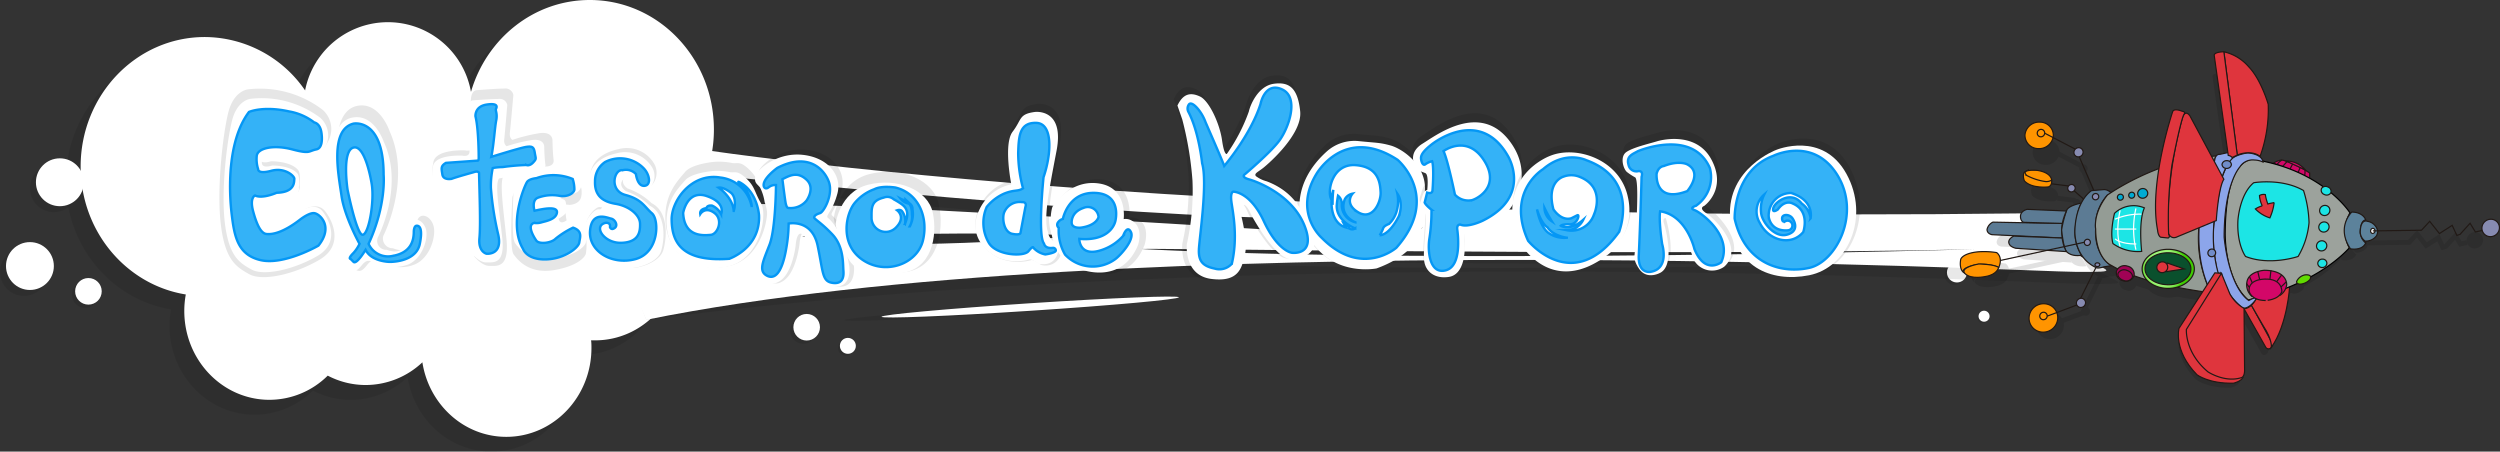 <svg xmlns="http://www.w3.org/2000/svg" xmlns:xlink="http://www.w3.org/1999/xlink" viewBox="0 0 517.12 93.41"><rect x="0" y="0" width="517.12" height="93.41" fill="#333333" stroke="none"/><defs><style>.cls-1{opacity:0.09;}.cls-19,.cls-2{fill:#fff;}.cls-3{opacity:0.12;}.cls-14,.cls-24,.cls-4{fill:none;}.cls-4,.cls-7{stroke:#000;}.cls-10,.cls-11,.cls-12,.cls-13,.cls-14,.cls-15,.cls-16,.cls-17,.cls-18,.cls-19,.cls-20,.cls-21,.cls-22,.cls-23,.cls-24,.cls-26,.cls-4,.cls-5,.cls-6,.cls-7,.cls-8,.cls-9{stroke-miterlimit:10;}.cls-5{fill:#df353d;}.cls-10,.cls-11,.cls-12,.cls-13,.cls-14,.cls-15,.cls-16,.cls-17,.cls-18,.cls-19,.cls-20,.cls-21,.cls-22,.cls-23,.cls-5,.cls-6,.cls-8,.cls-9{stroke:#211915;}.cls-10,.cls-11,.cls-12,.cls-13,.cls-14,.cls-15,.cls-16,.cls-17,.cls-18,.cls-19,.cls-20,.cls-21,.cls-22,.cls-23,.cls-24,.cls-5,.cls-6,.cls-7,.cls-8,.cls-9{stroke-width:0.25px;}.cls-6{fill:#d30768;}.cls-7{fill:#9ca29c;}.cls-8{fill:#5c7b94;}.cls-9{fill:#ff9400;}.cls-10{fill:#949c95;}.cls-11{fill:url(#Degradado_sin_nombre_22);}.cls-12{fill:#1ce5e5;}.cls-13{fill:#cebf2e;}.cls-15{fill:#60db00;}.cls-16{fill:#5c829b;}.cls-17{fill:#8ca5ea;}.cls-18{fill:#878bb1;}.cls-20{fill:#718cc9;}.cls-21{fill:url(#Degradado_sin_nombre_19);}.cls-22{fill:#a00255;}.cls-23{fill:#00abd3;}.cls-24{stroke:#fff;stroke-linecap:round;}.cls-25{opacity:0.1;}.cls-26{fill:#34b2f7;stroke:#0497f5;stroke-width:0.5px;}</style><radialGradient id="Degradado_sin_nombre_22" cx="446.6" cy="56.32" r="4.55" gradientTransform="translate(-21.24 -3.09) scale(1.05 1.04)" gradientUnits="userSpaceOnUse"><stop offset="0.12" stop-color="#b4ff94"/><stop offset="0.49" stop-color="#b3fe92"/><stop offset="0.62" stop-color="#adfc8b"/><stop offset="0.71" stop-color="#a4f880"/><stop offset="0.79" stop-color="#96f26f"/><stop offset="0.85" stop-color="#85eb59"/><stop offset="0.91" stop-color="#6fe13d"/><stop offset="0.96" stop-color="#56d61e"/><stop offset="1" stop-color="#3ecc00"/></radialGradient><radialGradient id="Degradado_sin_nombre_19" cx="1861.17" cy="361.41" r="4.8" gradientTransform="matrix(0.77, 0.71, -0.68, 0.71, -731.2, -1532.37)" gradientUnits="userSpaceOnUse"><stop offset="0.12" stop-color="#b4ff94"/><stop offset="0.55" stop-color="#3ecc00"/><stop offset="0.68" stop-color="#3dca01"/><stop offset="0.76" stop-color="#39c104"/><stop offset="0.82" stop-color="#34b309"/><stop offset="0.88" stop-color="#2b9f10"/><stop offset="0.93" stop-color="#20851a"/><stop offset="0.97" stop-color="#136525"/><stop offset="1" stop-color="#0a502d"/></radialGradient></defs><title>Recurso 2</title><g id="Capa_2" data-name="Capa 2"><g id="Humo"><path class="cls-1" d="M144.61,29.86c0-14.8-11.5-26.8-25.68-26.8-11.59,0-21.37,8-24.57,19a17.45,17.45,0,0,0-34.31-.3A25.31,25.31,0,0,0,39.3,10.72c-14.18,0-25.68,12-25.68,26.8C13.62,50.92,23.06,62,35.37,64a19.22,19.22,0,0,0-.31,3.41c0,10.15,7.88,18.38,17.61,18.38a17.15,17.15,0,0,0,12.06-5,16.92,16.92,0,0,0,7.85,1.94A17.12,17.12,0,0,0,84.31,78c1.36,8.74,8.6,15.42,17.36,15.42,9.73,0,17.61-8.23,17.61-18.38,0-.53,0-1.06-.08-1.58.28,0,.56,0,.84,0,9.73,0,17.61-8.23,17.61-18.38a19,19,0,0,0-1-5.94A27.26,27.26,0,0,0,144.61,29.86Z"/><path class="cls-2" d="M147.67,26.8C147.67,12,136.17,0,122,0,110.4,0,100.62,8,97.42,19a17.45,17.45,0,0,0-34.31-.3A25.31,25.31,0,0,0,42.36,7.66c-14.18,0-25.68,12-25.68,26.8,0,13.4,9.44,24.47,21.75,26.45a19.22,19.22,0,0,0-.31,3.41c0,10.15,7.88,18.38,17.61,18.38a17.15,17.15,0,0,0,12.06-5,16.92,16.92,0,0,0,7.85,1.94,17.12,17.12,0,0,0,11.73-4.7c1.36,8.74,8.6,15.42,17.36,15.42,9.73,0,17.61-8.23,17.61-18.38,0-.53,0-1.06-.08-1.58.28,0,.56,0,.84,0,9.73,0,17.61-8.23,17.61-18.38a19,19,0,0,0-1-5.94A27.26,27.26,0,0,0,147.67,26.8Z"/><circle class="cls-1" cx="4.95" cy="56.27" r="4.95"/><circle class="cls-2" cx="6.19" cy="55.03" r="4.95"/><ellipse class="cls-1" cx="205.43" cy="64.2" rx="30.81" ry="0.78" transform="translate(-3.76 13.58) rotate(-3.75)"/><ellipse class="cls-2" cx="213.1" cy="63.5" rx="30.81" ry="0.78" transform="translate(-3.7 14.08) rotate(-3.75)"/><circle class="cls-1" cx="11.14" cy="38.94" r="4.95"/><circle class="cls-2" cx="12.38" cy="37.7" r="4.95"/><circle class="cls-1" cx="17.61" cy="60.95" r="2.75"/><circle class="cls-2" cx="18.29" cy="60.26" r="2.75"/><circle class="cls-1" cx="166.17" cy="68.38" r="2.75"/><circle class="cls-2" cx="166.86" cy="67.69" r="2.75"/><circle class="cls-1" cx="174.97" cy="71.95" r="1.65"/><circle class="cls-2" cx="175.38" cy="71.54" r="1.65"/><circle class="cls-1" cx="410.11" cy="65.7" r="1.14"/><circle class="cls-2" cx="410.4" cy="65.41" r="1.14"/><circle class="cls-1" cx="404.27" cy="56.88" r="2.07"/><circle class="cls-2" cx="404.79" cy="56.36" r="2.07"/><path class="cls-1" d="M432.06,55c-6.19-3.71,31-3.71,14.86-3.71s-7.43-5-7.43-5C237.7,50.08,134.94,31.51,134.94,31.51c-12.38,9.9-1.24,34.66-1.24,34.66C260,49.46,422.16,58.75,432.06,58.75S438.25,58.75,432.06,55Zm-277.31-9.9c-2.48,2.48-5-3.71-2.48-6.19,0,0,82.95,8.67,120.09,8.67s22.28,3.71,16.09,3.71S157.23,42.65,154.75,45.13Zm13.62,6.19s43.33-1.24,56.95,0C225.32,51.32,182,55,168.37,51.32ZM239.46,54c-10.48-.52,98,1.59,171.56,0C411,54,303.18,57.21,239.46,54Z"/><path class="cls-2" d="M429.59,52.56c-6.19-3.71,31-3.71,14.86-3.71s-7.43-5-7.43-5C235.22,47.6,132.47,29,132.47,29c-12.38,9.9,1.24,37.14,1.24,37.14,97.8-19.81,286-9.9,295.88-9.9S435.78,56.27,429.59,52.56Zm-277.31-9.9c-2.48,2.48-5-3.71-2.48-6.19,0,0,82.95,8.67,120.09,8.67s22.28,3.71,16.09,3.71S154.75,40.18,152.27,42.65Zm13.62,6.19s43.33-1.24,56.95,0C222.84,48.84,179.51,52.56,165.89,48.84ZM237,51.56c-10.48-.52,98,1.59,171.56,0C408.54,51.56,300.71,54.74,237,51.56Z"/></g><g id="Pirinola"><g class="cls-3"><path d="M464.93,64.81l4,7.28s.48.63-.05,1.06a.64.64,0,0,1-1.07,0l-4.29-7.62A2.05,2.05,0,0,0,464.93,64.81Z"/><path d="M472.45,61.14s-.39,7.5-3.61,12c0,0,.3-1.39-1.59-4.25l-2.33-4s1.82-1.46,2-5.83l4.78.24S472.44,59.07,472.45,61.14Z"/><path d="M476.39,40.26l0-1.39a20.52,20.52,0,0,0-5.5-2.54,3.86,3.86,0,0,0-1.68.63S474.8,39,476.39,40.26Z"/><path d="M475.52,38.27a4.8,4.8,0,0,0-3.76-1.74Z"/><line x1="474.53" y1="37.78" x2="474.04" y2="38.9"/><line x1="473.04" y1="37.11" x2="472.47" y2="38.18"/><line x1="471.92" y1="36.66" x2="471.02" y2="37.64"/><path d="M470.92,36.33s-.83.52-.94.94"/><path d="M475.45,38.25a3.77,3.77,0,0,1-.1,1.31"/><path d="M467.26,36.57s-7.28-4.23-7.49,14c0,0-.19,9.13,4.51,13.23,0,0,12.71-2.52,19.88-10.22a7.14,7.14,0,0,1,.13-6.89S479.54,39.14,467.26,36.57Z"/><path d="M427.79,48.79l-13.64-.25A2.06,2.06,0,0,0,413,50s-.1.78.91,1l13.84.65A7.2,7.2,0,0,1,427.79,48.79Z"/><path d="M431.6,44.8s-2.73.43-3,1.54a22,22,0,0,0-.93,3.73s.37,3.71.91,4.23c0,0,.79,1.09,3,.75a8.53,8.53,0,0,1-1.26-5S430.71,45.73,431.6,44.8Z"/><path d="M418.24,51.28s-.81.37-1,.93c0,0-.33,1,1.34,1.44l10,.66a7.17,7.17,0,0,1-.82-2.66Z"/><path d="M428.59,46.35,420.88,46s-1.2.25-1.31,1.25c0,0-.11,1,.61,1.31l7.61.2A12.05,12.05,0,0,1,428.59,46.35Z"/><path d="M437,56.77s-2.94-2.1-2.63-6.91a9,9,0,0,1,2.32-6.66s.68,0,.75-.37a1.88,1.88,0,0,0-1.37-.71l-2.49.21s-3,1.77-3.27,7.7c0,0-.38,5.26,4.13,7.4,0,0,.27.29,1.53-.13l1.54-.24Z"/><path d="M423.1,34.1a2.62,2.62,0,0,1-2.65-2.68,2.78,2.78,0,0,1,2.92-2.53A2.62,2.62,0,0,1,426,31.57,2.78,2.78,0,0,1,423.1,34.1Z"/><path d="M457,62.41S444,61,437.46,57.06c0,0-3.1-1.15-3.13-7.2,0,0-.58-3,2.32-6.66,0,0,9.9-7.07,21.32-7.66a54.37,54.37,0,0,0-3.41,14.76A24.4,24.4,0,0,0,457,62.41Z"/><path d="M448.39,61.56c-2.83-.08-5-1.86-4.93-4s2.49-3.78,5.32-3.7,5,1.86,4.93,4S451.22,61.64,448.39,61.56Z"/><path d="M479.12,50.51a1,1,0,0,1-1-1,1,1,0,0,1,1.07-1,1,1,0,0,1,1,1A1,1,0,0,1,479.12,50.51Z"/><path d="M478.67,54.19a1,1,0,0,1-1-1,1,1,0,0,1,1.07-1,1,1,0,0,1,1,1A1,1,0,0,1,478.67,54.19Z"/><path d="M478.81,57.45a.83.83,0,0,1-.84-.85.88.88,0,0,1,.92-.8.83.83,0,0,1,.84.85A.88.88,0,0,1,478.81,57.45Z"/><path d="M479.28,47.23a1,1,0,0,1-1-1,1,1,0,0,1,1.07-1,1,1,0,0,1,1,1A1,1,0,0,1,479.28,47.23Z"/><path d="M479.28,43.11A.9.9,0,0,1,478.7,42a.94.94,0,0,1,1.26-.3.89.89,0,0,1,.57,1.13A.94.94,0,0,1,479.28,43.11Z"/><path d="M470.43,63a3,3,0,0,0,1.41-2.15S472,58,467.48,58c0,0-3.11.14-3.45,2.32a3,3,0,0,0,1,2.83"/><line x1="471.76" y1="60.28" x2="470.75" y2="61.26"/><line x1="469.9" y1="60.23" x2="470.87" y2="58.91"/><line x1="468.77" y1="58.02" x2="468.57" y2="59.69"/><line x1="466.17" y1="58.17" x2="466.54" y2="59.75"/><line x1="464.59" y1="59.31" x2="465.09" y2="60.44"/><line x1="463.96" y1="60.58" x2="464.48" y2="61.32"/><path d="M475.17,42.33a23.12,23.12,0,0,1,1.09,6.31,15.77,15.77,0,0,1-2.15,6.61s-5.51,1.87-10.32,0c0,0-1.74-2.29-1.5-7.1,0,0,.32-5.09,3.09-7.37C465.37,40.78,470.95,39.87,475.17,42.33Z"/><path d="M476.41,59.85s.73-1.1-.91-.92a2.29,2.29,0,0,0-1.65,1.3s-.08.5.71.52A2.91,2.91,0,0,0,476.41,59.85Z"/><path d="M423.55,31.77a.71.71,0,0,1-.7-.75.76.76,0,0,1,.77-.71.71.71,0,0,1,.7.75A.76.76,0,0,1,423.55,31.77Z"/><path d="M487.39,48.1a2.64,2.64,0,0,0-2.74-1.53s-3.14,2.94-.26,7.22c0,0,2.29.45,3-1.15a2.94,2.94,0,0,1-1.08-2S486.26,48.23,487.39,48.1Z"/><path d="M489.71,50.18a2.38,2.38,0,0,0-2-1.79s-1.27-.59-1.39,1.87a2.24,2.24,0,0,0,1,2,2.6,2.6,0,0,0,2.25-1.06S489.86,50.52,489.71,50.18Z"/><path d="M467.22,36.74s0-1.51-3-1.82c0,0-2.84.32-3.76,1.75,0,0-.89,1.88-1.22,2.83,0,0-1.89,9.36-1.8,10.88,0,0,0,3.14.1,3.53,0,0,.57,4.27.72,4.61l.73.08a25.36,25.36,0,0,0,1.7,4.25,15.09,15.09,0,0,0,2.3,2.47c.82.53,2.18-.61,2.85-1.72.41-.67-1.48.35-1.48.35-4.08-3-4.83-12.46-4.83-12.46,0-10.53,3.08-13.76,3.08-13.76a3,3,0,0,1,2.89-1.38A4.07,4.07,0,0,1,467.22,36.74Z"/><path d="M443.91,45.75A5.43,5.43,0,0,0,438,46.83s-.92,3.62-.31,5.93a8.34,8.34,0,0,0,5.68,1.5S442.69,48.46,443.91,45.75Z"/><path d="M432.67,53.13a.59.59,0,0,1-.56-.63.62.62,0,0,1,.62-.6.59.59,0,0,1,.56.63A.62.62,0,0,1,432.67,53.13Z"/><path d="M434.65,57.27c-.26,0-.47-.18-.46-.38a.45.45,0,0,1,.5-.35c.26,0,.47.18.46.38A.45.45,0,0,1,434.65,57.27Z"/><path d="M434.29,44.15a.6.6,0,0,1-.59-.63.64.64,0,0,1,.65-.6.6.6,0,0,1,.59.63A.64.64,0,0,1,434.29,44.15Z"/><path d="M423.92,70.15a2.73,2.73,0,0,1-2.67-2.87,2.89,2.89,0,0,1,3-2.72,2.73,2.73,0,0,1,2.67,2.87A2.89,2.89,0,0,1,423.92,70.15Z"/><path d="M460.32,34.87l-1.6.35s-.84-.19-1,1.26c0,0-6.38,14.29-.81,25.64,0,0,0,.62,1.15.59H460a26.89,26.89,0,0,1-2.43-13s.4-14.39,6-14.86A7.57,7.57,0,0,0,460.32,34.87Z"/><polyline class="cls-4" points="424.81 67 430.74 64.78 434.39 57.43"/><polyline class="cls-4" points="424.32 31.06 430.51 34.3 433.93 42.23"/><polyline class="cls-4" points="425.54 41 429.01 41.43 431.93 43.97"/><line class="cls-4" x1="415.05" y1="56.18" x2="432.11" y2="52.49"/><path d="M488.75,50.77a.46.46,0,0,1-.4-.51.48.48,0,0,1,.45-.49.46.46,0,0,1,.4.52A.48.48,0,0,1,488.75,50.77Z"/><polyline class="cls-4" points="488.77 50.26 498.34 50.13 499.96 48.38 501.86 50.78 504.37 49.17 505.29 51.15 505.92 50.95 507.89 48.76 508.93 50.47 510.3 50.17"/><path d="M511.85,51.39a1.66,1.66,0,0,1-1.63-1.75A1.77,1.77,0,0,1,512,48a1.66,1.66,0,0,1,1.63,1.75A1.77,1.77,0,0,1,511.85,51.39Z"/><path d="M468.45,44.88l1-.18a10.22,10.22,0,0,1-.83,3,6.82,6.82,0,0,1-2.87-1.76,5.3,5.3,0,0,1,1.11-.53c.1,0,.24-.07.18-.2a5.26,5.26,0,0,1-.48-1.89,1.67,1.67,0,0,1,1.15-.18,9.17,9.17,0,0,0,.5,1.85Z"/><path d="M459,58.6l-1.29-.09-7,10.91s-1.18,4.28,3.54,9.12c0,0,2.33,1.8,7.19,1.65,0,0,1.65-.35,1.87-1.29"/><path d="M459.54,40.12l-6.7-12.4s-1-1.71-1.62.85a78.38,78.38,0,0,0-2.71,22s.48,1.58,1.88.83L458,48.26S458.44,41.77,459.54,40.12Z"/><path d="M451.68,27.36s.48-.49-.42-.63c0,0-1.55-.66-1.81.12,0,0-4.79,14.1-2.95,23.29,0,0,.06,1.07.61,1.36l1.46.15s.46-.16.09-.73a77.71,77.71,0,0,1,.64-13.54S451,28.63,451.68,27.36Z"/><path d="M459,58.6l-6.89,11s-.35,4.53,4.25,8.35c0,0,3.27,2.16,6.54,1.13,0,0,.63-.1.64-1.44l-.11-12.16a7.34,7.34,0,0,1-2.79-2.82Z"/><path d="M459.53,15.07l2.62,20.3s2.54-1.16,4.5.23a27.12,27.12,0,0,0,1.6-10.21s-1.39-4.86-3.85-7.39A9.1,9.1,0,0,0,459.53,15.07Z"/><path d="M462.15,35.37l-2.62-20.3s-1.53,0-1.84.51a.25.25,0,0,0-.05.16l2.77,19.69a1.19,1.19,0,0,1,.77.41Z"/><path d="M460,38a.83.83,0,0,1-.89-.78.88.88,0,0,1,1-.73.83.83,0,0,1,.89.78A.88.88,0,0,1,460,38Z"/><path d="M457.11,55.33a.73.73,0,0,1-.72-.77.78.78,0,0,1,.8-.73.73.73,0,0,1,.72.77A.78.78,0,0,1,457.11,55.33Z"/><path d="M448.38,60.83c-2.49-.07-4.43-1.52-4.35-3.25s2.18-3.08,4.67-3,4.43,1.52,4.35,3.25S450.87,60.9,448.38,60.83Z"/><path d="M448.43,56.57l3.33,1.15-3.47.52S447.64,57.67,448.43,56.57Z"/><path d="M447.37,58.47a1,1,0,0,1-1-1.09,1.1,1.1,0,0,1,1.12-1,1,1,0,0,1,1,1.09A1.1,1.1,0,0,1,447.37,58.47Z"/><path d="M425.69,40.27s.17,1-.61,1.34c0,0-3.28.42-4.76-1.18,0,0-.6-1.49.27-1.88C420.58,38.55,424.2,38.37,425.69,40.27Z"/><path d="M425.69,40.27s0-1.46-2.78-1.87c0,0-3.54-.32-2.08,1a11,11,0,0,0,3.49,1.16A1.91,1.91,0,0,0,425.69,40.27Z"/><path d="M430.91,35.72a.86.86,0,0,1-.84-.91A.91.91,0,0,1,431,34a.86.86,0,0,1,.84.91A.91.91,0,0,1,430.91,35.72Z"/><path d="M429.55,42.61a.71.71,0,0,1-.7-.75.76.76,0,0,1,.77-.71.71.71,0,0,1,.7.75A.76.76,0,0,1,429.55,42.61Z"/><path d="M439.7,60a1.62,1.62,0,0,1-1.27-1.92,1.71,1.71,0,0,1,2.18-.91,1.62,1.62,0,0,1,1.27,1.92A1.71,1.71,0,0,1,439.7,60Z"/><path d="M439.82,60c-.77-.23-1.25-.85-1.08-1.4a1.34,1.34,0,0,1,1.71-.57c.77.23,1.25.85,1.08,1.4A1.34,1.34,0,0,1,439.82,60Z"/><path d="M431.4,65.31a.86.86,0,0,1-.84-.91.91.91,0,0,1,.93-.86.86.86,0,0,1,.84.91A.91.91,0,0,1,431.4,65.31Z"/><path d="M424,67.71a.71.71,0,0,1-.7-.75.76.76,0,0,1,.77-.71.71.71,0,0,1,.7.75A.76.76,0,0,1,424,67.71Z"/><path d="M443.54,43.84a.94.94,0,0,1-.92-1,1,1,0,0,1,1-.94.94.94,0,0,1,.92,1A1,1,0,0,1,443.54,43.84Z"/><path d="M439.16,44.22a.57.57,0,0,1-.56-.6.61.61,0,0,1,.62-.57.57.57,0,0,1,.56.6A.61.61,0,0,1,439.16,44.22Z"/><path d="M441.38,43.81a.57.57,0,0,1-.56-.6.61.61,0,0,1,.62-.57.57.57,0,0,1,.56.6A.61.61,0,0,1,441.38,43.81Z"/><path d="M470.87,62.16s.13-2.57-3.37-2.44-3.06,2.38-3.06,2.38.3,1.8,3.23,1.82C467.68,63.93,470.28,63.89,470.87,62.16Z"/><path d="M414.87,54.52s1.31.82.41,2.92a8.31,8.31,0,0,0-4.6-.52s-3,.59-2.28,1.51c0,0-.93-.53-.6-2.59,0,0,.29-1.17,3.4-1.48A15.45,15.45,0,0,1,414.87,54.52Z"/><path d="M415.28,57.45s-.31,1.42-2.62,1.78c0,0-2.78.64-4-.57s2.68-1.9,2.68-1.9S414.5,56.8,415.28,57.45Z"/></g><path class="cls-5" d="M465.69,63.08l4.18,7.66s.5.66-.06,1.12a.68.68,0,0,1-1.13,0l-4.52-8A2.16,2.16,0,0,0,465.69,63.08Z"/><path class="cls-5" d="M473.61,59.22s-.41,7.89-3.8,12.64c0,0,.31-1.47-1.67-4.47l-2.45-4.25s1.92-1.54,2.1-6.14l5,.25S473.61,57,473.61,59.22Z"/><path class="cls-6" d="M477.76,37.24l0-1.46S474.3,33.52,472,33.1a4.07,4.07,0,0,0-1.77.66S476.09,35.91,477.76,37.24Z"/><path class="cls-6" d="M476.84,35.13a5.06,5.06,0,0,0-4-1.83Z"/><line class="cls-6" x1="475.8" y1="34.62" x2="475.3" y2="35.8"/><line class="cls-6" x1="474.23" y1="33.91" x2="473.64" y2="35.05"/><line class="cls-6" x1="473.06" y1="33.44" x2="472.11" y2="34.47"/><path class="cls-6" d="M472,33.1s-.87.55-1,1"/><path class="cls-6" d="M476.77,35.12a4,4,0,0,1-.1,1.38"/><path class="cls-7" d="M468.16,33.35s-7.67-4.45-7.89,14.77c0,0-.2,9.61,4.75,13.93,0,0,13.38-2.65,20.93-10.77a7.51,7.51,0,0,1,.14-7.25S481.08,36.05,468.16,33.35Z"/><path class="cls-8" d="M426.59,46.22l-14.36-.27a2.17,2.17,0,0,0-1.21,1.5s-.1.82,1,1.09l14.58.69A7.58,7.58,0,0,1,426.59,46.22Z"/><path class="cls-8" d="M430.61,42s-2.87.45-3.17,1.63a23.19,23.19,0,0,0-1,3.93s.39,3.9,1,4.45c0,0,.83,1.14,3.11.79a9,9,0,0,1-1.33-5.29S429.67,43,430.61,42Z"/><path class="cls-8" d="M416.54,48.84s-.85.39-1,1c0,0-.35,1.05,1.41,1.51l10.48.69a7.55,7.55,0,0,1-.87-2.8Z"/><path class="cls-8" d="M427.43,43.64l-8.12-.34s-1.26.26-1.37,1.32c0,0-.11,1.06.64,1.37l8,.22A12.69,12.69,0,0,1,427.43,43.64Z"/><path class="cls-8" d="M436.25,54.62s-3.09-2.21-2.77-7.27a9.49,9.49,0,0,1,2.44-7s.71,0,.79-.39a2,2,0,0,0-1.45-.75l-2.62.22s-3.18,1.86-3.45,8.11c0,0-.4,5.53,4.35,7.79,0,0,.28.3,1.61-.13l1.62-.25Z"/><path class="cls-9" d="M421.65,30.74a2.76,2.76,0,0,1-2.79-2.82,2.93,2.93,0,0,1,3.08-2.66,2.76,2.76,0,0,1,2.79,2.82A2.93,2.93,0,0,1,421.65,30.74Z"/><path class="cls-10" d="M457.33,60.55s-13.64-1.49-20.56-5.63c0,0-3.26-1.21-3.29-7.58,0,0-.61-3.2,2.44-7,0,0,10.42-7.45,22.45-8.07,0,0-3.21,8.06-3.59,15.54A25.69,25.69,0,0,0,457.33,60.55Z"/><path class="cls-11" d="M448.29,59.66c-3-.08-5.3-2-5.19-4.19s2.62-4,5.6-3.9,5.3,2,5.19,4.19S451.27,59.74,448.29,59.66Z"/><path class="cls-12" d="M480.64,48a1,1,0,0,1-1-1.09,1.1,1.1,0,0,1,1.12-1,1,1,0,0,1,1,1.09A1.1,1.1,0,0,1,480.64,48Z"/><path class="cls-12" d="M480.17,51.9a1,1,0,0,1-1-1.09,1.1,1.1,0,0,1,1.12-1,1,1,0,0,1,1,1.09A1.1,1.1,0,0,1,480.17,51.9Z"/><path class="cls-12" d="M480.31,55.33a.87.87,0,0,1-.88-.89.93.93,0,0,1,1-.84.87.87,0,0,1,.88.89A.93.93,0,0,1,480.31,55.33Z"/><path class="cls-12" d="M480.81,44.58a1,1,0,0,1-1-1.09,1.1,1.1,0,0,1,1.12-1,1,1,0,0,1,1,1.09A1.1,1.1,0,0,1,480.81,44.58Z"/><path class="cls-12" d="M480.8,40.24A.94.94,0,0,1,480.2,39a1,1,0,0,1,1.32-.32.94.94,0,0,1,.61,1.19A1,1,0,0,1,480.8,40.24Z"/><path class="cls-6" d="M471.49,61.17A3.15,3.15,0,0,0,473,58.91s.21-2.94-4.6-3c0,0-3.27.15-3.63,2.44a3.17,3.17,0,0,0,1.09,3"/><line class="cls-13" x1="472.89" y1="58.32" x2="471.83" y2="59.35"/><line class="cls-13" x1="470.93" y1="58.26" x2="471.95" y2="56.87"/><line class="cls-13" x1="469.74" y1="55.93" x2="469.54" y2="57.69"/><line class="cls-13" x1="467" y1="56.09" x2="467.39" y2="57.75"/><line class="cls-13" x1="465.34" y1="57.29" x2="465.87" y2="58.48"/><line class="cls-14" x1="464.68" y1="58.63" x2="465.23" y2="59.41"/><path class="cls-12" d="M476.48,39.41a24.34,24.34,0,0,1,1.14,6.64,16.6,16.6,0,0,1-2.26,7s-5.8,2-10.87,0c0,0-1.84-2.41-1.58-7.48,0,0,.34-5.36,3.25-7.76C466.17,37.78,472,36.82,476.48,39.41Z"/><path class="cls-15" d="M477.78,57.86s.77-1.16-1-1a2.41,2.41,0,0,0-1.73,1.37s-.09.53.74.55A3.07,3.07,0,0,0,477.78,57.86Z"/><path class="cls-14" d="M422.13,28.3a.75.75,0,0,1-.73-.79.8.8,0,0,1,.81-.75.75.75,0,0,1,.73.79A.8.8,0,0,1,422.13,28.3Z"/><path class="cls-16" d="M489.35,45.48s-.51-1.61-2.89-1.61c0,0-3.31,3.1-.27,7.6,0,0,2.41.48,3.15-1.21a3.09,3.09,0,0,1-1.14-2.15S488.15,45.63,489.35,45.48Z"/><path class="cls-16" d="M491.79,47.67a2.51,2.51,0,0,0-2.1-1.89s-1.33-.63-1.47,2a2.36,2.36,0,0,0,1,2.09,2.74,2.74,0,0,0,2.37-1.12S491.95,48,491.79,47.67Z"/><path class="cls-17" d="M468.11,33.53s0-1.59-3.11-1.91c0,0-3,.33-4,1.84,0,0-.93,2-1.28,3,0,0-2,9.86-1.9,11.45,0,0,0,3.3.11,3.72,0,0,.6,4.5.76,4.86l.77.08A26.7,26.7,0,0,0,461.29,61a15.89,15.89,0,0,0,2.42,2.6c.86.55,2.29-.65,3-1.81.43-.71-1.56.37-1.56.37-4.29-3.12-5.09-13.12-5.09-13.12,0-11.09,3.24-14.49,3.24-14.49a3.11,3.11,0,0,1,3-1.45A4.29,4.29,0,0,1,468.11,33.53Z"/><path class="cls-12" d="M443.56,43a5.71,5.71,0,0,0-6.18,1.13s-1,3.81-.32,6.25A8.78,8.78,0,0,0,443,52S442.29,45.87,443.56,43Z"/><path class="cls-18" d="M431.73,50.78a.62.62,0,0,1-.59-.66.66.66,0,0,1,.66-.63.62.62,0,0,1,.59.66A.66.66,0,0,1,431.73,50.78Z"/><path class="cls-18" d="M433.82,55.14c-.28,0-.5-.19-.48-.4a.47.47,0,0,1,.52-.37c.28,0,.5.19.48.4A.47.47,0,0,1,433.82,55.14Z"/><path class="cls-18" d="M433.43,41.33a.63.63,0,0,1-.62-.67.67.67,0,0,1,.69-.63.63.63,0,0,1,.62.67A.67.67,0,0,1,433.43,41.33Z"/><path class="cls-9" d="M422.52,68.7a2.87,2.87,0,0,1-2.81-3,3,3,0,0,1,3.12-2.87,2.87,2.87,0,0,1,2.81,3A3,3,0,0,1,422.52,68.7Z"/><path class="cls-17" d="M460.84,31.56l-1.68.37s-.88-.2-1.08,1.33c0,0-6.71,15-.86,27,0,0,0,.65,1.22.62h2a28.31,28.31,0,0,1-2.56-13.7s.42-15.15,6.27-15.64A8,8,0,0,0,460.84,31.56Z"/><polyline class="cls-14" points="423.46 65.39 429.7 63.05 433.55 55.31"/><polyline class="cls-14" points="422.94 27.55 429.45 30.95 433.06 39.31"/><polyline class="cls-14" points="424.22 38.01 427.88 38.46 430.95 41.14"/><line class="cls-14" x1="413.18" y1="54" x2="431.14" y2="50.11"/><path class="cls-19" d="M490.78,48.29a.48.48,0,0,1-.42-.54.51.51,0,0,1,.47-.52.48.48,0,0,1,.42.54A.51.51,0,0,1,490.78,48.29Z"/><polyline class="cls-14" points="490.81 47.76 500.88 47.62 502.58 45.78 504.59 48.31 507.23 46.61 508.19 48.7 508.85 48.48 510.93 46.18 512.03 47.98 513.47 47.66"/><path class="cls-18" d="M515.1,48.95a1.75,1.75,0,0,1-1.72-1.85,1.86,1.86,0,0,1,1.9-1.75A1.75,1.75,0,0,1,517,47.2,1.86,1.86,0,0,1,515.1,48.95Z"/><path class="cls-5" d="M469.4,42.1l1-.19a10.76,10.76,0,0,1-.88,3.16,7.19,7.19,0,0,1-3-1.85,5.58,5.58,0,0,1,1.17-.56c.1,0,.25-.08.19-.22a5.54,5.54,0,0,1-.51-2,1.76,1.76,0,0,1,1.21-.19,9.66,9.66,0,0,0,.52,1.95Z"/><path class="cls-5" d="M459.5,56.54l-1.36-.1-7.42,11.48s-1.24,4.51,3.72,9.6c0,0,2.46,1.89,7.57,1.74,0,0,1.74-.37,2-1.36"/><path class="cls-5" d="M460,37.08,453,24s-1.1-1.8-1.71.9a82.53,82.53,0,0,0-2.86,23.17s.51,1.67,2,.88l8-3.32S458.87,38.82,460,37.08Z"/><path class="cls-5" d="M451.75,23.65s.5-.52-.44-.66c0,0-1.63-.69-1.91.13,0,0-5,14.85-3.1,24.52,0,0,.06,1.12.64,1.43l1.54.16s.48-.16.1-.76a81.82,81.82,0,0,1,.67-14.26S451,25,451.75,23.65Z"/><path class="cls-5" d="M459.5,56.54l-7.25,11.6s-.36,4.77,4.48,8.79c0,0,3.45,2.28,6.89,1.19,0,0,.66-.1.67-1.52l-.11-12.81a7.73,7.73,0,0,1-2.94-3Z"/><path class="cls-5" d="M460,10.71l2.76,21.37s2.68-1.23,4.74.25a28.56,28.56,0,0,0,1.68-10.75s-1.46-5.11-4.05-7.78A9.58,9.58,0,0,0,460,10.71Z"/><path class="cls-5" d="M462.78,32.08,460,10.71s-1.61,0-1.94.54a.27.27,0,0,0-.06.17l2.91,20.73a1.25,1.25,0,0,1,.81.43Z"/><path class="cls-20" d="M460.56,34.83a.88.88,0,0,1-.94-.82.93.93,0,0,1,1-.77.88.88,0,0,1,.94.82A.93.93,0,0,1,460.56,34.83Z"/><path class="cls-20" d="M457.46,53.1a.77.77,0,0,1-.76-.81.82.82,0,0,1,.84-.77.77.77,0,0,1,.76.81A.82.82,0,0,1,457.46,53.1Z"/><path class="cls-21" d="M448.27,58.89c-2.62-.07-4.67-1.6-4.58-3.43s2.29-3.24,4.91-3.17,4.67,1.6,4.58,3.43S450.89,59,448.27,58.89Z"/><path class="cls-5" d="M448.32,54.41l3.5,1.22-3.65.55S447.49,55.57,448.32,54.41Z"/><path class="cls-5" d="M447.21,56.4a1.09,1.09,0,0,1-1.07-1.15,1.16,1.16,0,0,1,1.18-1.09,1.09,1.09,0,0,1,1.07,1.15A1.16,1.16,0,0,1,447.21,56.4Z"/><path class="cls-9" d="M424.38,37.25s.18,1.08-.64,1.41c0,0-3.45.44-5-1.24,0,0-.63-1.57.28-2C419,35.44,422.82,35.24,424.38,37.25Z"/><path class="cls-9" d="M424.38,37.25s0-1.53-2.93-2c0,0-3.72-.34-2.19,1.06a11.61,11.61,0,0,0,3.68,1.22A2,2,0,0,0,424.38,37.25Z"/><path class="cls-18" d="M429.88,32.45a.91.91,0,0,1-.89-1,1,1,0,0,1,1-.9.91.91,0,0,1,.89,1A1,1,0,0,1,429.88,32.45Z"/><path class="cls-18" d="M428.44,39.7a.75.75,0,0,1-.73-.79.8.8,0,0,1,.81-.75.75.75,0,0,1,.73.79A.8.8,0,0,1,428.44,39.7Z"/><path class="cls-22" d="M439.13,58.06a1.7,1.7,0,0,1-1.34-2,1.8,1.8,0,0,1,2.29-1,1.7,1.7,0,0,1,1.34,2A1.8,1.8,0,0,1,439.13,58.06Z"/><path class="cls-22" d="M439.26,58c-.81-.24-1.32-.9-1.14-1.47a1.41,1.41,0,0,1,1.8-.61c.81.24,1.32.9,1.14,1.47A1.41,1.41,0,0,1,439.26,58Z"/><path class="cls-18" d="M430.39,63.6a.91.91,0,0,1-.89-1,1,1,0,0,1,1-.9.91.91,0,0,1,.89,1A1,1,0,0,1,430.39,63.6Z"/><path class="cls-14" d="M422.65,66.13a.75.75,0,0,1-.73-.79.8.8,0,0,1,.81-.75.75.75,0,0,1,.73.79A.8.8,0,0,1,422.65,66.13Z"/><path class="cls-23" d="M443.18,41a1,1,0,0,1-1-1,1.05,1.05,0,0,1,1.08-1,1,1,0,0,1,1,1A1.05,1.05,0,0,1,443.18,41Z"/><path class="cls-23" d="M438.57,41.41a.6.6,0,0,1-.59-.64.64.64,0,0,1,.65-.6.6.6,0,0,1,.59.64A.64.64,0,0,1,438.57,41.41Z"/><path class="cls-23" d="M440.91,41a.6.6,0,0,1-.59-.64.64.64,0,0,1,.65-.6.6.6,0,0,1,.59.64A.64.64,0,0,1,440.91,41Z"/><path class="cls-6" d="M472,60.3s.14-2.71-3.55-2.57-3.22,2.51-3.22,2.51.32,1.9,3.41,1.92C468.59,62.15,471.33,62.11,472,60.3Z"/><path class="cls-9" d="M413,52.25s1.38.86.44,3.08a8.75,8.75,0,0,0-4.84-.54s-3.12.62-2.4,1.59c0,0-1-.56-.63-2.73,0,0,.3-1.23,3.58-1.56A16.27,16.27,0,0,1,413,52.25Z"/><path class="cls-9" d="M413.42,55.33s-.33,1.5-2.75,1.87c0,0-2.93.67-4.2-.6s2.82-2,2.82-2S412.6,54.65,413.42,55.33Z"/><path class="cls-24" d="M437.58,45.3a12.86,12.86,0,0,1,5.26-1"/><line class="cls-24" x1="437.58" y1="47.38" x2="441.79" y2="47.38"/><path class="cls-24" d="M437.58,49.47s1.05,1,4.21,1"/><path class="cls-24" d="M438.53,43.6s-1.05,4.17,0,7.3"/><path class="cls-24" d="M441.79,43.21a19.2,19.2,0,0,0,0,8.34"/></g><g id="Capa_15" data-name="Capa 15"><path class="cls-25" d="M214.52,21.49s6.41-.86,4.67,8.48-2.8,15-1.83,17.86a3,3,0,0,0,.82,1.71c.66.52,1.24.44,1.4,1.63a3.32,3.32,0,0,1-4.28,3.61s-1.32-1-1.91-1a10.05,10.05,0,0,1-6.57-.33c-3.15-1.4-6.61-5.19-4.32-10.35a9.65,9.65,0,0,1,7-5.79s-1.75-8.87.27-11.58S211,22,214.52,21.49Z"/><path class="cls-25" d="M233.61,45s.89-6.8-5.17-7.81-9.52,4.32-10,5-2.1,11.21,5.95,13.78c0,0,8.79,3.68,12.36-5.3,0,0,1.28-3.82-1.28-5.29A2.54,2.54,0,0,0,233.61,45Z"/><path class="cls-2" d="M214.06,23.16s6.18-.82,4.49,8S215.84,45.23,216.77,48a2.8,2.8,0,0,0,.79,1.61c.64.49,1.2.41,1.35,1.54s-.6,4.08-4.12,3.41c0,0-1.27-1-1.83-.9a9.9,9.9,0,0,1-6.33-.31c-3-1.31-6.36-4.88-4.15-9.75a9.31,9.31,0,0,1,6.71-5.46s-1.68-8.36.27-10.9S210.69,23.61,214.06,23.16Z"/><path class="cls-2" d="M232.43,45.32s.87-6.41-5-7.35-9.18,4.07-9.67,4.71-2,10.56,5.72,13c0,0,8.46,3.46,11.92-5,0,0,1.24-3.6-1.23-5A2.48,2.48,0,0,0,232.43,45.32Z"/><path class="cls-25" d="M79.33,48.71s5.81-11.42,1.29-21.49c0,0-1.94-6-6.45-5.37S69,29.23,70.3,36.62c0,0,1.29,7.39,2.58,10.08s0,4,0,4-2.58,2-.65,4,2.58,1.34,3.23.67,1.29-2,2.58-1.34,4.52,2,7.74.67,4.52-6,3.87-8.06S87.07,44,86.43,45.35s0,8.06-5.16,6a2,2,0,0,1-1.94-2.69"/><path class="cls-25" d="M51.32,18.48a21.37,21.37,0,0,1,15.45,4.26,5.32,5.32,0,0,1,1,6.68c-2.23,3.91-2.68,2.66-3.84,2.52a35.39,35.39,0,0,0-8.16-1,1.72,1.72,0,0,0-2,1.55c-.21,1.76,2.26.87,2.26.87s4.15-.09,5.69,1.88c0,0,.51.66.24,3a1.84,1.84,0,0,1-1.44,2.21s-3.63.75-4.87,1.2c0,0-2.4.31-2,2.14A8.4,8.4,0,0,0,55.05,47s1.1.73,3-.23a44,44,0,0,0,5.15-3.55s2.54-1.48,4.08.5,3.9,7-1.18,10-11.76,4.54-14.54,3-5-3-5.88-10.26S46.06,28,47.2,23.35,51.32,18.48,51.32,18.48Z"/><path class="cls-2" d="M51.83,20.44a20.09,20.09,0,0,1,14.42,3.93,4.88,4.88,0,0,1,.92,6.18c-2.09,3.61-2.5,2.46-3.59,2.33A33.33,33.33,0,0,0,56,32a1.61,1.61,0,0,0-1.83,1.44c-.2,1.63,2.11.8,2.11.8s3.87-.09,5.31,1.74c0,0,.48.61.22,2.78a1.7,1.7,0,0,1-1.35,2s-3.39.7-4.55,1.11c0,0-2.24.28-1.89,2a7.72,7.72,0,0,0,1.31,2.91,2.85,2.85,0,0,0,2.78-.22,41.13,41.13,0,0,0,4.81-3.29s2.37-1.37,3.81.46,3.63,6.5-1.11,9.24-11,4.2-13.57,2.79S47.38,53,46.53,46.28,46.92,29.23,48,24.94,51.83,20.44,51.83,20.44Z"/><path class="cls-26" d="M51.5,23.16s2.91-1.31,8.29-.11A11.77,11.77,0,0,1,65,25.33s1.09.13,1.44,1.83c0,0,.7,3.39-1,3.74s-1.22,1-5,0-7.13-.3-7.33,1.33A6.64,6.64,0,0,0,53.4,35s-.13,1.09,2.72.33,4.83,1.13,4.76,1.67.22,2.78-3.65,2.87c0,0-2.91,1.31-4.48.57,0,0-1.15.41-.39,3.26S54,48.27,55.1,48.4s3.33-.15,7-3c0,0,1.83-1.44,2.91-1.31s4.09,2.7.85,6.72c0,0-7.11,4.11-11.94,3s-5.46-5.07-6-9.55S46.92,29.23,51.5,23.16Z"/><path class="cls-2" d="M78.12,49.18s5.6-10.57,1.24-19.9c0,0-1.87-5.6-6.22-5s-5,6.84-3.73,13.68c0,0,1.24,6.84,2.49,9.33s0,3.73,0,3.73-2.49,1.87-.62,3.73,2.49,1.24,3.11.62,1.24-1.87,2.49-1.24a9.41,9.41,0,0,0,7.46.62c3.11-1.24,4.35-5.6,3.73-7.46S85.58,44.83,85,46.07s0,7.46-5,5.6a1.85,1.85,0,0,1-1.87-2.49"/><path class="cls-26" d="M86.21,46.69c-.62,0-.62,1.24-.62,1.24,0,1.87-.62,4.35-4.35,5a4.41,4.41,0,0,1-5-2.49c3.73-8.08,3.11-14.3,3.11-14.3,0-11.81-6.22-10.57-6.22-10.57-5,1.24-3.11,10.57-2.49,14.92s3.73,9.95,3.73,9.95a7.7,7.7,0,0,1-1.24,1.87c-1.24,1.24-.62,1.24-.62,1.24l.62.62c.62.62,2.49-2.49,2.49-2.49,1.24,2.49,5,2.49,5,2.49,1.87,0,5.6-.62,6.22-3.73S86.83,46.69,86.21,46.69ZM75,48.56c-1.24,0-3.11-9.33-3.11-9.33s-1.24-8.08,1.24-8.71S76.88,38,76.88,38C77.5,41.72,76.26,48.56,75,48.56Z"/><path class="cls-25" d="M117.76,42.38s2.19,0,2.48-1.79a4.26,4.26,0,0,0-3.9-5.06c-3.25-.17-8.69-.34-10.35,5.26,0,0-.66,10.54.23,11.79s3.31,4.22,8.57,3.26,6.33-3,6.39-3.35.71-4.29-1.3-5.36c0,0-1-.53-2.66.66s-1.77-.29-1.77-.29,2-1.14,1.77-1.91-.12-1.49-.41-1.91-1.06-.18-.94-.89S117.76,42.38,117.76,42.38Z"/><path class="cls-25" d="M122.47,39.58a2.52,2.52,0,0,0,1.24,1.32c1,.54,1.47,2.11.41,1.93s-3.36,2.78-2.89,4.35-.07,7.06,6.77,7.46a9.88,9.88,0,0,1,1.71.66c1.36.6,6.66-.74,7.49-3.57s1-8-2.41-9.7A13.37,13.37,0,0,0,129.84,39s-1.65-1-.71-2.35,1.83-.06,1.77.3a2.49,2.49,0,0,0,2.59,1.92c1.83-.06,3-2.84,1.89-4.89a6.55,6.55,0,0,0-7.48-3.12C124.13,31.67,120.83,34.09,122.47,39.58Z"/><path class="cls-25" d="M147.69,33.48s-4.6.4-6,2.11-4.55,4.7-4,10.65,5.49,10.3,12.91,8.82,9.1-11.75,7.64-14.34S156.94,37,155,35.1s-2.45-1.19-3.55-1.38A13.54,13.54,0,0,0,147.69,33.48Z"/><path class="cls-25" d="M172.16,44.61S175.4,47,176.63,55c0,0,.64,4.94-3.6,4.23s-4.47-6-4.47-6-.41-4.16-1.7-5.12-1.48,2.35-1.48,2.35-.71,6.57-3.84,7.91c0,0-1.24.91-3.54-.6,0,0-2.06-.72-1.77-2.53s.65-1.75,1.18-2.78,3.25-6.52,1.48-11.28a10.61,10.61,0,0,0-.94-3.13c-.59-.84-1.3-1-1.06-2.41s4.48-5.19,9.85-4.66,8.37,4.39,7.36,8.31S171.51,44.13,172.16,44.61Z"/><path class="cls-25" d="M172.45,45.14s.83-7.42,7.32-9.11,13.42,1.07,14.48,6.42-.2,13.1-7.32,13.88-10.33-.95-11.52-3.14S173.7,51.71,172.45,45.14Z"/><path class="cls-2" d="M117.82,40.19s2.15,0,2.43-1.77-.64-4.83-3.83-5-8.53-.35-10.15,5.18c0,0-.63,10.42.24,11.65s3.25,4.18,8.41,3.23,6.2-2.95,6.26-3.3.69-4.24-1.28-5.3c0,0-1-.53-2.61.65s-1.74-.29-1.74-.29,2-1.12,1.74-1.88-.12-1.47-.41-1.88-1-.18-.93-.88S117.82,40.19,117.82,40.19Z"/><path class="cls-2" d="M122.24,40.16a2.45,2.45,0,0,0,1.22,1.28c1,.52,1.45,2,.41,1.86S120.56,46,121,47.48s-.05,6.8,6.69,7.21a9.92,9.92,0,0,1,1.69.64c1.34.58,6.57-.7,7.38-3.43s.93-7.73-2.39-9.36a13.26,13.26,0,0,0-4.89-3s-1.63-1-.7-2.27,1.8-.06,1.74.29a2.45,2.45,0,0,0,2.56,1.86c1.8-.06,3-2.73,1.86-4.71a6.53,6.53,0,0,0-7.39-3C123.87,32.54,120.61,34.87,122.24,40.16Z"/><path class="cls-2" d="M147.42,35.38s-4.36.35-5.7,1.92-4.3,4.3-3.77,9.77,5.24,9.47,12.27,8.13,8.6-10.76,7.2-13.14-1.22-3.43-3.08-5.17S152,35.78,151,35.61A13.27,13.27,0,0,0,147.42,35.38Z"/><path class="cls-2" d="M171.26,45.07s3.2,2.32,4.42,10.06c0,0,.64,4.77-3.54,4.07s-4.42-5.75-4.42-5.75-.41-4-1.69-4.94-1.45,2.27-1.45,2.27-.69,6.34-3.78,7.62c0,0-1.22.87-3.49-.58,0,0-2-.7-1.75-2.44a5.48,5.48,0,0,1,1.16-2.68c.52-1,3.19-6.28,1.45-10.87a10.08,10.08,0,0,0-.93-3c-.58-.81-1.28-.93-1-2.33s4.42-5,9.71-4.48,8.26,4.24,7.27,8S170.62,44.61,171.26,45.07Z"/><path class="cls-2" d="M172.83,46.41s.75-6.69,6.74-8.2,12.38,1,13.38,5.81-.17,11.8-6.74,12.5-9.54-.87-10.64-2.84S174,52.34,172.83,46.41Z"/><path class="cls-25" d="M98.15,53.1S99.67,55,101.23,55s4.14.53,3.53-5.53-1.53-12-.53-13.23c0,0,6.92-1.4,8.78-1.8,0,0,1.69,0,1.5-1.42s-.23-3.95-.23-3.95.14-2.07-3.07-1.46A35.92,35.92,0,0,0,106,28.93s-.68-.32-.53-1.53.72-7.76.72-7.76a1.67,1.67,0,0,0-1.89-1.32c-1.69,0-5.58.33-5.58.33s-1.19-.14-1.32,1.93a54.21,54.21,0,0,0,.32,9.11c.37,1.88-1.5,1.42-1.5,1.42s-6.1-.34-6.57,2.42A7.63,7.63,0,0,0,90,38s.86.84,4.74-.31,2.92,2.67,2.92,2.67S97.74,51.43,98.15,53.1Z"/><path class="cls-2" d="M97.72,52.56s1.42,1.76,2.88,1.72,3.88.49,3.29-5.07-1.59-11.16-.66-12.29c0,0,6.46-1.25,8.19-1.61,0,0,1.58,0,1.39-1.3s-.24-3.63-.24-3.63.12-1.9-2.88-1.36a33.69,33.69,0,0,0-4.88,1.22s-.64-.3-.51-1.41.63-7.13.63-7.13a1.58,1.58,0,0,0-1.77-1.23c-1.58,0-5.21.28-5.21.28s-1.11-.13-1.23,1.77a49.15,49.15,0,0,0,.35,8.38c.36,1.73-1.39,1.3-1.39,1.3s-5.7-.35-6.12,2.2a7,7,0,0,0,.41,4.1s.81.77,4.42-.26,2.75,2.47,2.75,2.47S97.33,51,97.72,52.56Z"/><path class="cls-26" d="M101.62,32.45s6-1.88,7.23-2.06,1.58,0,1.77,1.23.42,1.18-.35,2-1.41.51-1.41.51a44.76,44.76,0,0,0-4.89.43,11.34,11.34,0,0,0-2.05.2,18,18,0,0,0-.38,4.12A63.38,63.38,0,0,0,103,48.29c1.16,4.6-2.37,4.19-2.37,4.19s-1.73-.38-1.46-3.22,0-9.55-.08-13.51c0,0-.17-.47-1.11-.13,0,0-3.62,1-4.56,1.37,0,0-1.73.36-1.92-.91s-.36-1.73.74-2.39l6.48-.46s.32.15.3-.64c0,0,0-5.85-.67-8.53,0,0-.2-2.05,2.32-2.43s2.07.59,1.92.91.34.94.05,2.37S102.12,30.14,101.62,32.45Z"/><path class="cls-26" d="M110.56,43.59s-.7-2.27.81-2.73a8.4,8.4,0,0,1,4.36-.35c1.74.29,3-.58,3.08-1.28a7.12,7.12,0,0,0-.35-2.21,10.39,10.39,0,0,0-7.5-.17s-1.45.12-1.92.76-3.95,8.67-.87,13.84c0,0,.7,2.27,4.65,2.21s6.86-2.45,7-3.49.75-2.38-1.28-3.08a17.9,17.9,0,0,0-3.6,2.27c-.87.93-3.43,1.22-4,.41s-2-3.2-.47-3.66A3.53,3.53,0,0,0,112,46c.76-.23,3-.58,3.2-2S112.42,43.18,110.56,43.59Z"/><path class="cls-26" d="M131.54,36s.29,2.56,1.75,2.44,1.1-2.33-.12-3.6a6.77,6.77,0,0,0-8-1.33,4.74,4.74,0,0,0-2.09,4c-.11,2.85,1.46,4.19,4.25,4.65s5,2.27,5.06,4.07-.29,3.9-3.89,4-5.87-3.49-3.26-4.13c0,0,1.1-.17.93.87,0,0,.23.76,1,.17s-.06-1.8-.76-1.92-4-1.74-4.36,2.5,4.54,7.21,9.42,5.87,4.94-8.14,3.37-9.48-2-2.85-5.47-3.78-2.33-5.41-.58-5.12A2.81,2.81,0,0,1,131.54,36Z"/><path class="cls-26" d="M157,44.5s-.29-4.71-3.9-6.74c0,0-1-.52.29.41s2.21,4,2.1,4.65a7.42,7.42,0,0,0-6.51-6.1c-5.93-1-10.11,4.77-10.05,8.73s1.4,8.84,11.92,8.08C150.86,53.51,157.31,51.36,157,44.5Zm-7.85-.23a3.83,3.83,0,0,0-1.86-1.74s-1-.17-1.16.52c0,0-1.45.12-1.28,1.22,0,0,1-1.63,2.91-.23s.7,4.42-.75,4.54-5.47.53-5.7-4.53c0,0,.81-4.88,4.88-3.49S149.17,44.27,149.17,44.27Zm2.62-.64c-.23-2.91-3.14-4.82-3.14-4.82,1.1-.18,2.68,1.16,2.68,1.16C152.54,41.25,151.78,43.63,151.78,43.63Z"/><path class="cls-26" d="M174.46,56c-.12-1.45.11-5-2.33-7.56s-3.78-3.14-3.72-3.49.46-.64,1.22-.87,2.79-3.84,1.8-6.51-4.36-6.1-10.64-2.84c0,0-3.25,2.33-2.79,3.84,0,0,.23.76,1,.17a2.19,2.19,0,0,1,1.51-.47s-.05,9-1.33,12.33-2.32,5.35-.69,6.34,3.26-.18,4.18-5.76a31.12,31.12,0,0,0,.46-4.94s4.83-1,6,4.59.93,7.33,3,7.67S174.58,57.46,174.46,56Zm-7.62-14.53A4.17,4.17,0,0,1,163,43c-.35-.06-.52-1.16-.52-1.16-.18-1.1-.64-4.77-.64-4.77,1.57-.81,3.14-1.63,5,.11S166.84,41.47,166.84,41.47Z"/><path class="cls-26" d="M185.21,38.79s-2.79-.46-4.36.35A9.42,9.42,0,0,0,176.78,42c-1.8,2.21-3.19,8.43,1.63,11.74s11.34.81,12.5-4S190,39.95,185.21,38.79Zm2,7.5a3.32,3.32,0,0,0-.64-2.62s-.29-.41-1-.17c0,0,1.92,1.39-.23,3.55a2.93,2.93,0,0,1-5.06-1.92c0-2.15-.12-3.6,2.5-4.25a2,2,0,0,1,2.09.35,16.66,16.66,0,0,1,1.63,1C187.07,42.68,188.35,43.61,187.19,46.29Zm1,.52a4.24,4.24,0,0,0,.41-2.44c0-2.15-.7-2.27-.7-2.27a2.71,2.71,0,0,1-1.63-1c1,.52,1,.17,1,.17l.93.87a1.26,1.26,0,0,1,.52,1.16A5.24,5.24,0,0,1,188.18,46.81Z"/><path class="cls-26" d="M217.78,51.27c-1.69.22-1.83-.9-1.83-.9-1.35-1.54-.1-13.71-.1-13.71,1.65-4.79,2-11.13-1.49-11.24s-3.64,2.77-3.75,6.22a28.24,28.24,0,0,0,1,7.31c-1,.71-1.69.22-3.86,1.08a9.66,9.66,0,0,0-3.64,2.77,8.13,8.13,0,0,0,.4,7.38c1.5,2.66,7.27,3,8.24,1.77s1-.71,1-.71a4.43,4.43,0,0,0,2.47,1.39s2.25-.3,2.17-.86A.56.56,0,0,0,217.78,51.27Zm-5.69-8.4-1,5.28s.07.56-1.69.22-2.13-3.15-1.72-4.35a3.46,3.46,0,0,1,3.71-2.21S212.51,41.67,212.09,42.87Z"/><path class="cls-26" d="M233.93,48c-.79-1.61-1.61.79-1.61.79a10.16,10.16,0,0,1-4.2,2.84c-4.91,1.79-4.87-2.22-4.87-2.22,5.21.46,7.16-2.09,7.5-3.85s.38-5.77-4.75-5.66-6.15,5.39-6.15,5.39a1.76,1.76,0,0,0-1,.71.79.79,0,0,0,.15,1.12,9.94,9.94,0,0,0,1.31,5.55,7.86,7.86,0,0,0,10.41.91C231.72,52.85,234.72,49.6,233.93,48Zm-12.25-1.81s-.3-2.25,2.44-3.18a2.22,2.22,0,0,1,3.11,1.88s-.34,1.76-3.71,2.21C223.52,47.08,221.83,47.3,221.68,46.17Z"/><path class="cls-25" d="M274.23,29.92a8.62,8.62,0,0,1,6.42-2.21c3.77.4,4.45.25,6.85.93s7.28,4.08,7.11,9.4,1.33,12.8-10.23,17.25c0,0-12,2.64-15.75-10.84C268.62,44.45,266.43,37.12,274.23,29.92Z"/><path class="cls-2" d="M274.54,31.24a8.6,8.6,0,0,1,6.34-2.07c3.73.4,4.41.27,6.78.93s7.23,3.94,7.09,9,1.39,12.24-10,16.42c0,0-11.89,2.45-15.66-10.45C269.08,45.09,266.87,38.07,274.54,31.24Z"/><path class="cls-26" d="M289.09,33.06c-11.1-7.26-16.84,3-16.84,3-4.78,8,1.14,13.13,1.14,13.13,8.23,8.38,15.44,2.06,15.44,2.06C298.16,40.71,289.09,33.06,289.09,33.06Zm-8.15,10.85c-3-1.8-1.17-3.85-1.17-3.85a2.34,2.34,0,0,0-1.6,1.15c-1.29,3.48,2.19,4.77,2.19,4.77a3.7,3.7,0,0,1-2.82-3.67,2.12,2.12,0,0,0-.77-1.82,17.37,17.37,0,0,0-.28,2.16c.06,3.22,3.84,4.59,3.84,4.59a1.09,1.09,0,0,1-1.27,0l.08-.3L278,46.3l.43.76c-3.27-.91-3-5.32-3-5.32l.21.38a25.13,25.13,0,0,1,.15-2.84l-.5,1.78c-.77-1.82.42-7.25,5.13-6.9s5.06,3.65,5.16,5.6S284,45.71,280.93,43.91Zm8.44.75c-2.13,4.21-4,4-4,4a6.28,6.28,0,0,0,.71-1.4c.17-.59,1.22-.94,1.22-.94,2.61-2.47,1.74-6.24,1.74-6.24C290.41,42.07,289.37,44.66,289.37,44.66Z"/><path class="cls-25" d="M292.35,32.28s-1.06-2.35,1.83-4.22,12-9.09,18.2-.58-.43,17.41-5.42,19a19.77,19.77,0,0,1-3.28.71s-1-.67-.78,2.12-.3,7.17-3.29,7.64-4.93-1.15-5.17-3.67.85-9.6.13-10.24a2.26,2.26,0,0,1-.76-2.59c.39-1.06.52-2.16,1.34-2.33,0,0,.38-3.28-.37-3.65S292.69,34,292.35,32.28Z"/><path class="cls-2" d="M292.47,33.7s-1.06-2.24,1.8-4,11.86-8.64,18-.51-.38,16.61-5.32,18.14a20.18,20.18,0,0,1-3.25.67s-1-.64-.77,2-.28,6.84-3.24,7.28-4.89-1.11-5.13-3.52.82-9.15.1-9.77a2.12,2.12,0,0,1-.76-2.47c.38-1,.51-2.05,1.32-2.22,0,0,.37-3.13-.38-3.48S292.81,35.33,292.47,33.7Z"/><path class="cls-26" d="M311.94,32.31C306,21.83,296.1,29.9,296.1,29.9c-1.75,1.38-2.1,2.13-2.16,2.65s.3,1.89.89,1.43a3.84,3.84,0,0,1,1.4-.63c.4,1.1.16,5.31.07,6.09s-1.1.4-1.1.4l-.51,2.05c.2.55,1.41,1.49,1.41,1.49a37.35,37.35,0,0,1-.48,6.29c-.31,2.61.21,7.16,3.49,6.23s2.46-7.37,2.32-8.45.64-1,.64-1c1.5.71,4.59-.78,4.59-.78C317,40.58,311.94,32.31,311.94,32.31Zm-7.69,9.13a3.75,3.75,0,0,1-3.3-1.18s-1.51-7.32-2.37-9c0,0,4.93-3.65,8.48,2.06S304.77,41.5,304.24,41.44Z"/><path class="cls-25" d="M320.92,30.61s-11.51,4.2-6.84,18.11c0,0,6.53,13.26,19,3.23a12.55,12.55,0,0,0,4-12.29C335.54,31.58,326.52,28.35,320.92,30.61Z"/><path class="cls-2" d="M320.71,32.21s-11.41,4-6.79,17.27c0,0,6.48,12.65,18.82,3.08a11.76,11.76,0,0,0,4-11.72C335.2,33.13,326.26,30,320.71,32.21Z"/><path class="cls-26" d="M328.11,33.13S323.79,31,319.17,35c0,0-7.71,4.63-3.08,14.81,0,0,9.25,11.41,18.82-1.85C334.9,47.94,339.21,37.14,328.11,33.13ZM320.4,48.25c-1.85-1.23-2.47-4.94-2.47-4.94.93,3.08,2.16,3.7,2.16,3.7,1.23,1.85,4,2.16,4,2.16A5.58,5.58,0,0,1,320.4,48.25ZM319.47,43A28.54,28.54,0,0,0,321,45.78,3.45,3.45,0,0,1,319.47,43Zm10.18,1.54a4.92,4.92,0,0,1-5.55,3.08,3.79,3.79,0,0,0,3.39-2.16c-2.78,2.47-4.63,1.23-4.63,1.23.31-.31,1.54-.31,1.54-.31,1.85.31,2.47-2.16,1.85-1.85l-1.23.62c-2.16.62-3.7-1.85-3.7-1.85-1.54-5.86,2.16-6.79,2.16-6.79a4.57,4.57,0,0,1,3.08,0C332.43,38.68,329.65,44.55,329.65,44.55Z"/><path class="cls-25" d="M343.12,27.39s7.92-2.46,11.28,4.05-1.45,10-1.45,10-1.28.4.48,1.59,8.16,7.63,3.77,11.61a4.32,4.32,0,0,1-6.32-1.52s-2-6.64-4.84-8.66c0,0-2.09-1.38-1.45.74s2.29,9.45-1,10.75c0,0-2.65,1.4-4.22-1s-.8-2.66-.74-6.16.65-12.69-.18-13.59a12.7,12.7,0,0,1-1.76-1.2c-.75-.64-1.55-3.29-.18-4.3S341.33,27.95,343.12,27.39Z"/><path class="cls-2" d="M342.84,29.2S350.69,26.8,354,33s-1.5,9.6-1.5,9.6-1.27.39.46,1.52,8,7.24,3.66,11.07a4.34,4.34,0,0,1-6.25-1.41s-1.93-6.33-4.73-8.25c0,0-2.06-1.31-1.44.72s2.2,9-1,10.28c0,0-2.63,1.36-4.16-.94s-.77-2.53-.69-5.88.72-12.13-.09-13a12.38,12.38,0,0,1-1.73-1.13c-.74-.61-1.51-3.14-.15-4.11S341.07,29.74,342.84,29.2Z"/><path class="cls-26" d="M350.53,43.47c-1.25-.45.27-.91.27-.91a7.18,7.18,0,0,0,2.88-7.8c-3.64-8.3-14.91-3.48-14.91-3.48-.94.56-2.46,1-1.91,2.8a1.65,1.65,0,0,0,2.06,1.31c1.09-.06.64,1.19.64,1.19-.13,5-.39,12.31-.58,16.24s2.43,3.41,2.43,3.41c4-.65,2.41-5.72,2.41-5.72-.79-5.3-.42-6.8-.42-6.8,5.51.81,7.09,7.8,7.09,7.8,2.21,5.42,5.54,2.74,5.54,2.74C358.52,48.78,351.77,43.92,350.53,43.47Zm-7.85-7.57c.37-1.5,1.46-1.55,1.46-1.55C347.35,33.09,349,34,349,34c3.31,1.76,0,5.53,0,5.53C342.1,42.17,342.67,35.9,342.67,35.9Z"/><path class="cls-25" d="M368.06,29.59s9.64-4.2,14.62,5.18.31,20.38-7.78,22S359,54.82,358.41,44.15,368.06,29.59,368.06,29.59Z"/><path class="cls-2" d="M367.42,31s9.56-4,14.5,4.94.31,19.43-7.71,21-15.73-1.85-16.35-12S367.42,31,367.42,31Z"/><path class="cls-26" d="M380.07,36.23c-4.94-8-13-4.12-13.26-4-8.33,3.08-8,13-8,13,2.16,9.56,9.87,11.41,15.42,10.18S385,44.25,380.07,36.23Zm-5.55,8.94a4.42,4.42,0,0,0-1.85-3.08c-2.16-2.78-5.55-.31-5.86.93s.93.31.93.31c1.54-2.16,3.08-1.23,3.08-1.23C374.51,43.64,373,48,373,48,370.5,51,365.88,49.81,364,46.1a4.62,4.62,0,0,1,.93-5.86,6.75,6.75,0,0,0-.62,4c.31,1.85,2.78,4.94,5.24,4.32s1.85-2.47,1.23-3.39-2.16-.93-2.16,0,.62.62.62.62a1,1,0,1,1,.62,1.85c-3.7.31-4-2.78-4-2.78a4.63,4.63,0,0,1,4.63-4.94C375.44,41.48,374.51,45.18,374.51,45.18Z"/><path class="cls-25" d="M245.86,36.69a54.34,54.34,0,0,1-1.3,13.71s-.79,6.79,5.08,7.5,6.41-2.62,7.09-5.52-.9-9-.9-9-.43-1.28.69-1.46c0,0,.56-.45,1.69,2.26,0,0,4.68,9.09,8,9.29s6.27-2.33,4.71-5.6-2.86-8.56-9.58-11.12a6.28,6.28,0,0,1-2.24-1.09c-.42-.56.41-.87,1.53-1.77s8.34-7.42,7.88-12.3-2.14-6.42-5.49-5.9-5,4.74-5.27,6a39.15,39.15,0,0,1-4.69,9.2s-.56.45-1-3-2.57-8.43-4.54-9.38-3.5-.63-4.74,2l1,3A74.42,74.42,0,0,1,245.86,36.69Z"/><path class="cls-2" d="M246.66,37.34a50.35,50.35,0,0,1-1.16,13.13s-.72,6.5,5.09,7.23,6.31-2.45,6.95-5.22-1-8.68-1-8.68-.43-1.23.67-1.39c0,0,.54-.42,1.69,2.18,0,0,4.7,8.75,8,9s6.17-2.17,4.6-5.32S268.64,40,262,37.5a6.41,6.41,0,0,1-2.22-1.07c-.42-.54.4-.83,1.49-1.68s8.16-7,7.67-11.72-2.17-6.17-5.47-5.7-4.89,4.5-5.15,5.74a36.26,36.26,0,0,1-4.55,8.77s-.54.42-1-2.88-2.62-8.1-4.56-9-3.46-.63-4.66,1.87l1,2.88A70,70,0,0,1,246.66,37.34Z"/><path class="cls-26" d="M253.23,34.33s5.41-6.3,7.51-12.82c0,0,.89-4.71,4.5-3s1.24,8.12-.65,10.63-7.06,6.88-7.06,6.88-1,.57.85,1.09,9,3.3,11.47,9.61-2.67,5.56-2.67,5.56-2.9-.37-5.76-6.53-6.31-6.1-6.31-6.1-.69,0-.38,2.21,1.36,7.15.07,12.69a3.42,3.42,0,0,1-3.57,1c-2.49-.51-3.34-1.6-3.24-3.95s1.84-13.83.67-17.81c0,0-.66-6.47-2.8-10.58a1.44,1.44,0,0,1,.11-1.66c.68-.7,2.65,1.61,3.37,3.67C249.36,25.29,252.8,33.1,253.23,34.33Z"/></g></g></svg>